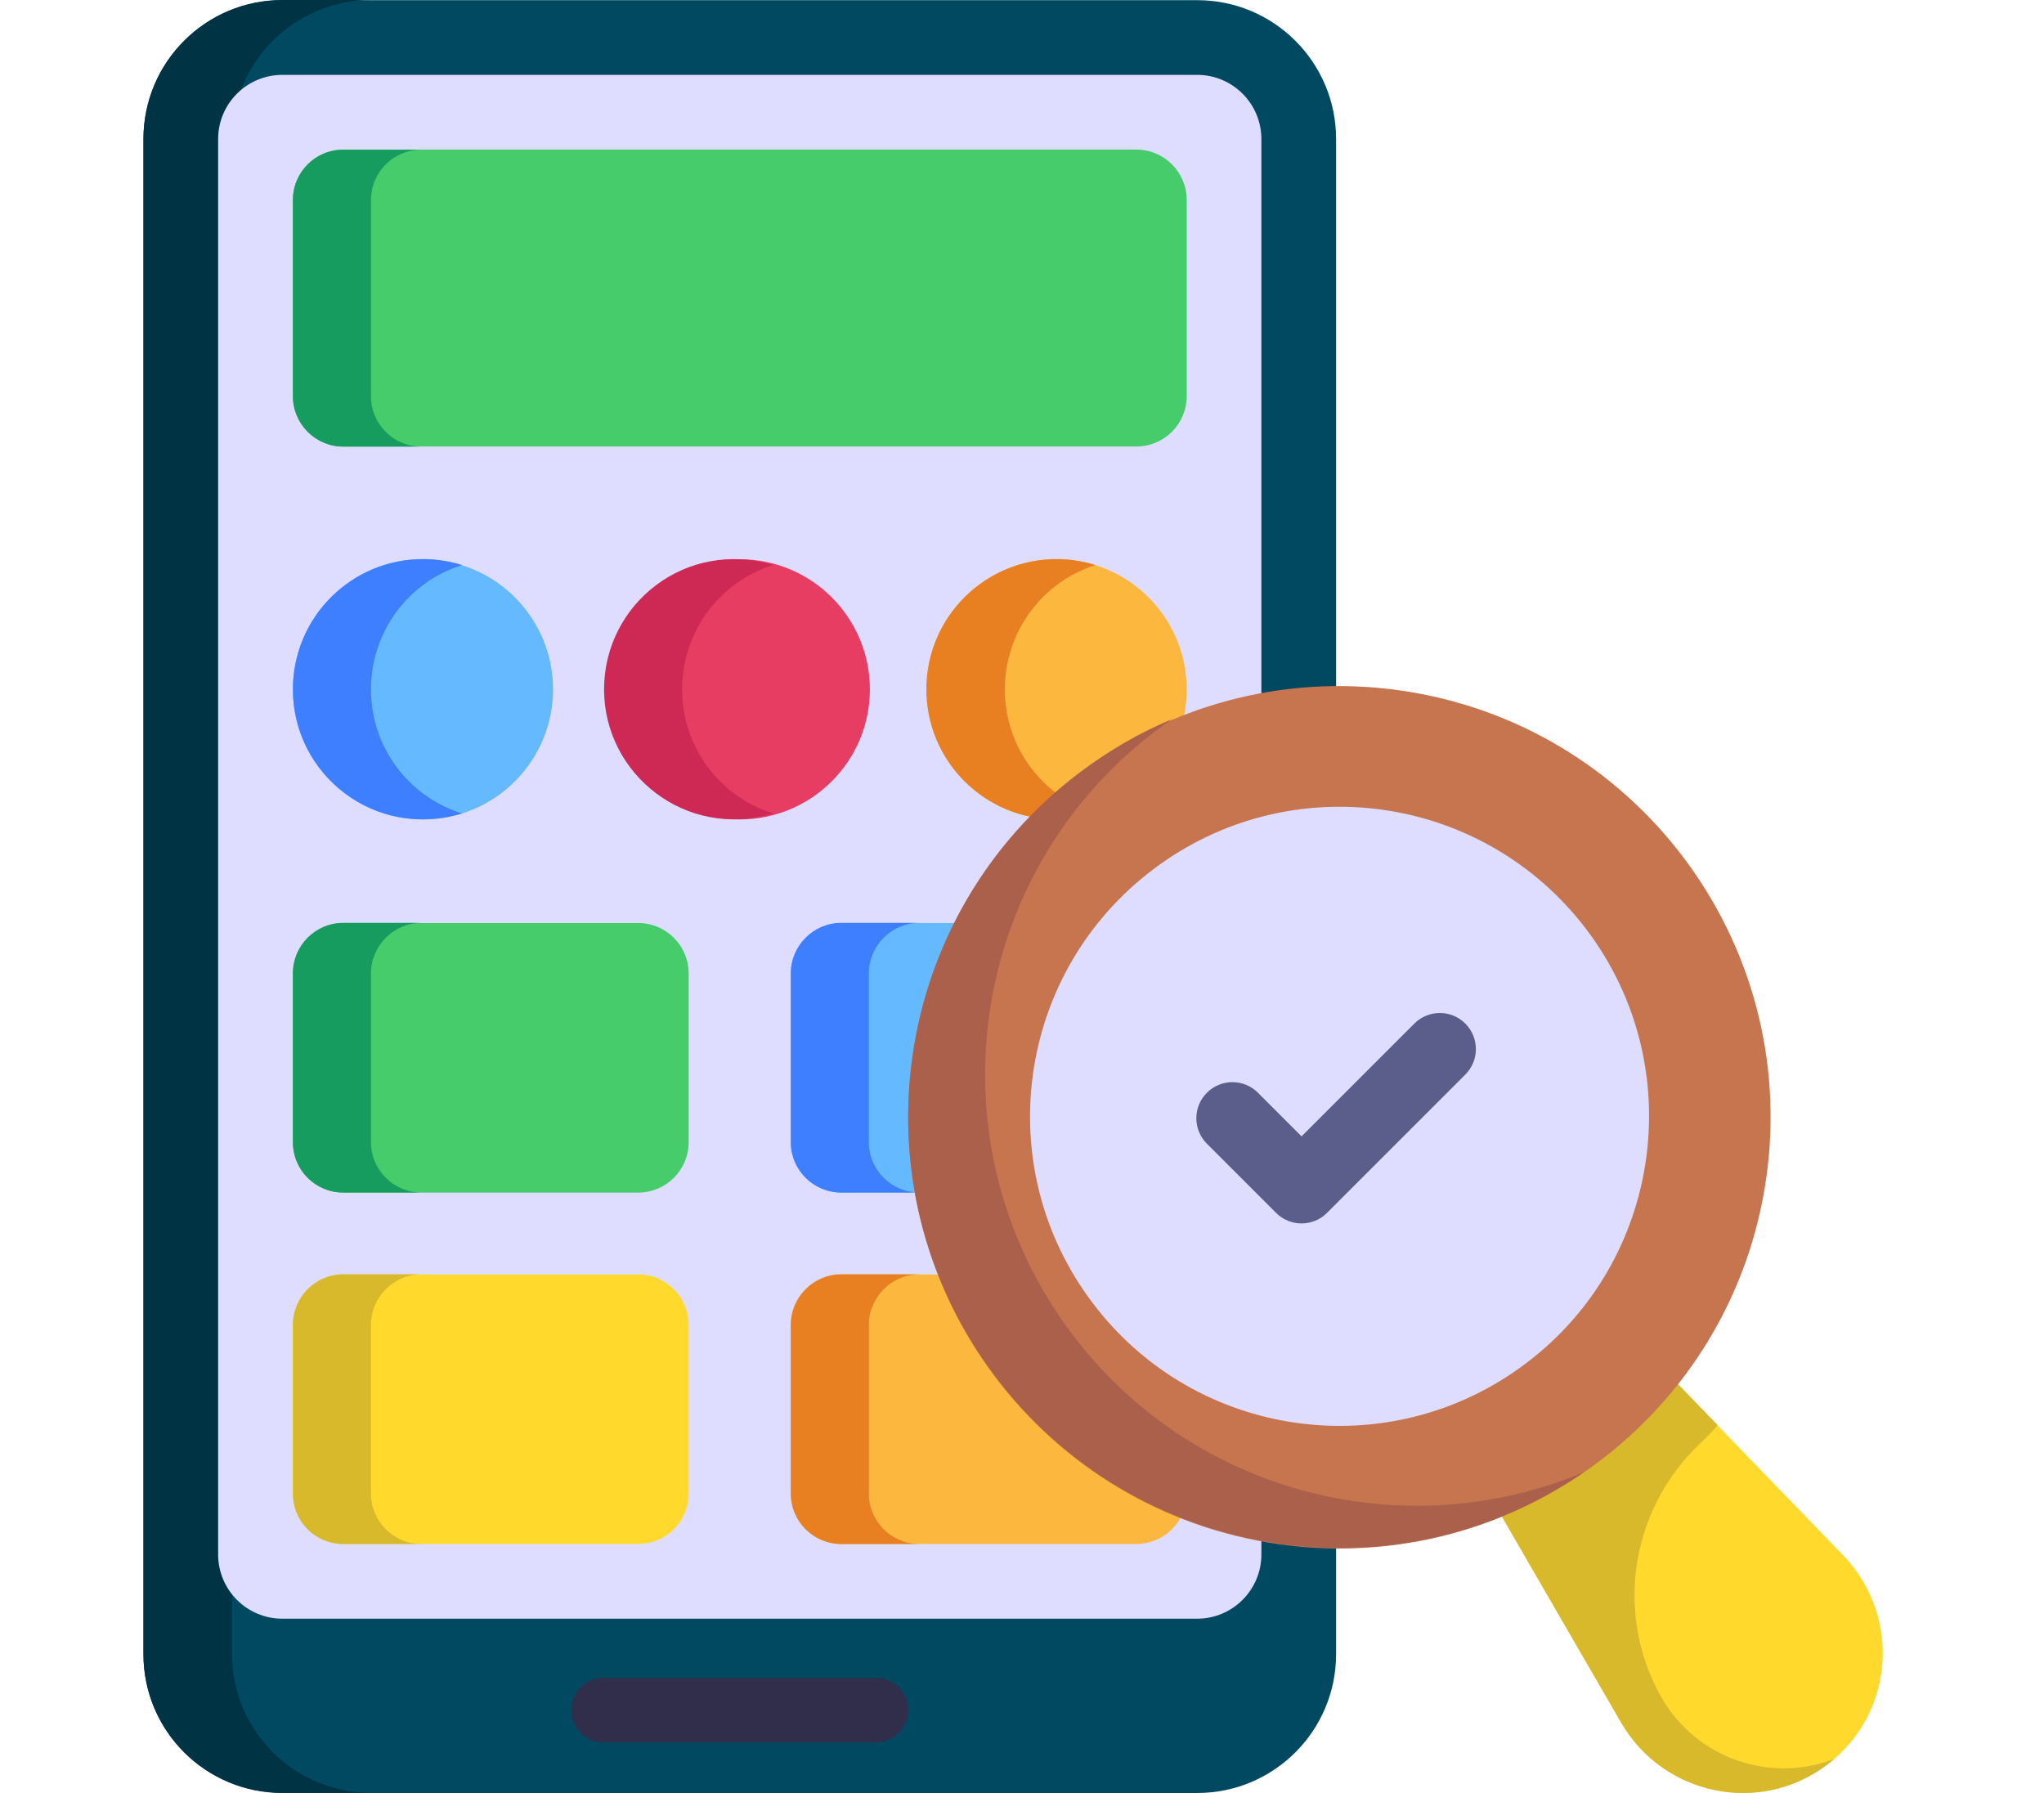 <svg width="114" height="100" viewBox="0 0 114 100" fill="none" xmlns="http://www.w3.org/2000/svg">
<path d="M66.773 100H15.745C11.467 100 8 96.532 8 92.255V7.754C8 3.476 11.467 0.009 15.745 0.009H66.773C71.05 0.009 74.518 3.476 74.518 7.754V92.255C74.518 96.532 71.05 100 66.773 100Z" fill="#004960"/>
<path d="M20.689 99.991H15.752C11.461 99.991 8.003 96.533 8.003 92.263V7.749C8.003 3.479 11.461 0 15.752 0H20.689C16.419 0 12.94 3.479 12.94 7.749V92.263C12.94 96.533 16.419 99.991 20.689 99.991Z" fill="#003343"/>
<path d="M15.744 90.279C13.771 90.279 12.166 88.673 12.166 86.7V7.754C12.166 5.781 13.771 4.176 15.744 4.176H66.772C68.746 4.176 70.351 5.781 70.351 7.754V86.7C70.351 88.673 68.746 90.279 66.772 90.279H15.744Z" fill="#DEDDFF"/>
<path d="M50.653 95.371C50.653 96.371 49.841 97.183 48.841 97.183H33.655C32.676 97.183 31.863 96.371 31.863 95.371C31.863 94.371 32.676 93.579 33.655 93.579H48.841C49.841 93.579 50.653 94.371 50.653 95.371Z" fill="#312E4B"/>
<path d="M66.187 22.092V11.154C66.187 9.601 64.928 8.342 63.375 8.342H19.146C17.593 8.342 16.334 9.601 16.334 11.154V22.092C16.334 23.645 17.593 24.904 19.146 24.904H63.375C64.928 24.904 66.187 23.645 66.187 22.092Z" fill="#46CC6B"/>
<path d="M19.146 51.481H35.598C37.151 51.481 38.409 52.74 38.409 54.292V63.703C38.409 65.255 37.151 66.514 35.598 66.514H19.146C17.593 66.514 16.335 65.255 16.335 63.703V54.292C16.335 52.74 17.593 51.481 19.146 51.481Z" fill="#46CC6B"/>
<path d="M46.92 51.481H63.373C64.925 51.481 66.184 52.74 66.184 54.292V63.703C66.184 65.255 64.925 66.514 63.373 66.514H46.92C45.368 66.514 44.109 65.255 44.109 63.703V54.292C44.109 52.74 45.368 51.481 46.92 51.481Z" fill="#65B9FF"/>
<path d="M19.148 71.08H35.6C37.153 71.08 38.411 72.339 38.411 73.891V83.301C38.411 84.854 37.153 86.112 35.6 86.112H19.148C17.595 86.112 16.337 84.854 16.337 83.301V73.891C16.337 72.339 17.595 71.08 19.148 71.08Z" fill="#FFDA2D"/>
<path d="M46.922 71.08H63.375C64.927 71.08 66.186 72.339 66.186 73.891V83.301C66.186 84.854 64.927 86.112 63.375 86.112H46.922C45.37 86.112 44.111 84.854 44.111 83.301V73.891C44.111 72.339 45.37 71.08 46.922 71.08Z" fill="#FCB73E"/>
<path d="M23.59 45.703C27.597 45.703 30.845 42.454 30.845 38.447C30.845 34.44 27.597 31.191 23.59 31.191C19.582 31.191 16.334 34.44 16.334 38.447C16.334 42.454 19.582 45.703 23.59 45.703Z" fill="#65B9FF"/>
<path d="M41.261 45.702C45.268 45.702 48.516 42.454 48.516 38.447C48.516 34.44 45.268 31.191 41.261 31.191C37.253 31.191 34.005 34.44 34.005 38.447C34.005 42.454 37.253 45.702 41.261 45.702Z" fill="#E83D62"/>
<path d="M58.929 45.702C62.937 45.702 66.185 42.454 66.185 38.447C66.185 34.44 62.937 31.191 58.929 31.191C54.922 31.191 51.674 34.44 51.674 38.447C51.674 42.454 54.922 45.702 58.929 45.702Z" fill="#FCB73E"/>
<path d="M23.503 24.911H19.149C17.587 24.911 16.337 23.64 16.337 22.099V11.162C16.337 9.6 17.587 8.35 19.149 8.35H23.503C21.941 8.35 20.691 9.6 20.691 11.162V22.099C20.691 23.64 21.941 24.911 23.503 24.911Z" fill="#179C5F"/>
<path d="M23.503 66.511H19.149C17.587 66.511 16.337 65.262 16.337 63.699V54.283C16.337 52.742 17.587 51.471 19.149 51.471H23.503C21.961 51.471 20.691 52.742 20.691 54.283V63.699C20.691 65.262 21.961 66.511 23.503 66.511Z" fill="#179C5F"/>
<path d="M51.272 66.511H46.918C45.376 66.511 44.105 65.262 44.105 63.699V54.283C44.105 52.742 45.376 51.471 46.918 51.471H51.272C49.73 51.471 48.459 52.742 48.459 54.283V63.699C48.459 65.262 49.73 66.511 51.272 66.511Z" fill="#3E7FFF"/>
<path d="M23.503 86.114H19.149C17.587 86.114 16.337 84.864 16.337 83.302V73.886C16.337 72.344 17.587 71.073 19.149 71.073H23.503C21.961 71.073 20.691 72.344 20.691 73.886V83.302C20.691 84.864 21.961 86.114 23.503 86.114Z" fill="#D8B92B"/>
<path d="M51.272 86.114H46.918C45.376 86.114 44.105 84.864 44.105 83.302V73.886C44.105 72.344 45.376 71.073 46.918 71.073H51.272C49.73 71.073 48.459 72.344 48.459 73.886V83.302C48.459 84.864 49.73 86.114 51.272 86.114Z" fill="#E87F21"/>
<path d="M25.773 45.367C20.928 46.836 16.337 43.225 16.337 38.451C16.337 34.431 19.587 31.181 23.586 31.181C24.357 31.181 25.086 31.306 25.773 31.515C22.816 32.431 20.691 35.202 20.691 38.451C20.691 41.701 22.816 44.451 25.773 45.367Z" fill="#3E7FFF"/>
<path d="M43.128 45.367C38.265 46.841 33.691 43.193 33.691 38.451C33.691 33.65 38.289 30.048 43.128 31.514C40.17 32.431 38.045 35.202 38.045 38.451C38.045 41.701 40.17 44.451 43.128 45.367Z" fill="#CE2955"/>
<path d="M61.104 45.367C60.416 45.576 59.687 45.701 58.937 45.701C54.932 45.701 51.667 42.458 51.667 38.451C51.667 34.378 54.97 31.181 58.937 31.181C59.687 31.181 60.416 31.306 61.104 31.515C58.166 32.431 56.042 35.202 56.042 38.451C56.042 41.701 58.166 44.451 61.104 45.367Z" fill="#E87F21"/>
<path d="M101.913 98.415C98.174 101.255 92.803 100.158 90.426 96.092C90.304 95.881 81.765 81.13 81.886 81.338L90.972 74.508C91.174 74.717 103.604 87.573 102.811 86.753C106.067 90.156 105.647 95.598 101.913 98.415Z" fill="#FFDA2D"/>
<path d="M102.3 98.101C102.187 98.207 102.05 98.311 101.913 98.415C98.174 101.255 92.803 100.158 90.426 96.092C90.304 95.881 81.765 81.13 81.886 81.338L90.972 74.508L91.166 74.707C91.37 74.918 96.088 79.78 95.8 79.483C95.57 79.766 95.221 80.125 94.795 80.531C90.91 84.227 90.025 90.095 92.703 94.741C94.707 98.141 98.82 99.454 102.3 98.101Z" fill="#D8B92B"/>
<path d="M98.516 65.658C100.362 52.506 91.197 40.347 78.046 38.501C64.894 36.654 52.735 45.819 50.888 58.971C49.042 72.123 58.207 84.281 71.359 86.128C84.51 87.975 96.669 78.81 98.516 65.658Z" fill="#C7754F"/>
<path d="M59.795 74.405C66.572 83.393 78.438 86.278 88.333 82.107C77.78 89.37 63.284 87.079 55.506 76.764C47.496 66.141 49.626 51.071 60.23 43.075C61.846 41.856 63.57 40.859 65.361 40.112C65.077 40.296 64.808 40.499 64.519 40.717C53.915 48.712 51.785 63.782 59.795 74.405Z" fill="#AB604B"/>
<path d="M85.104 76.039C77.495 81.788 66.658 80.268 60.934 72.662C55.186 65.053 56.704 54.229 64.325 48.482C71.935 42.733 82.759 44.251 88.506 51.873C94.23 59.478 92.71 70.315 85.104 76.039Z" fill="#DEDDFF"/>
<path d="M71.169 67.645L67.313 63.789C66.527 63.003 66.527 61.73 67.313 60.944C68.099 60.159 69.372 60.159 70.158 60.944L72.591 63.378L78.881 57.088C79.666 56.302 80.94 56.302 81.725 57.088C82.511 57.874 82.511 59.147 81.725 59.933L74.013 67.645C73.228 68.431 71.954 68.431 71.169 67.645Z" fill="#5B5E8B"/>
</svg>
